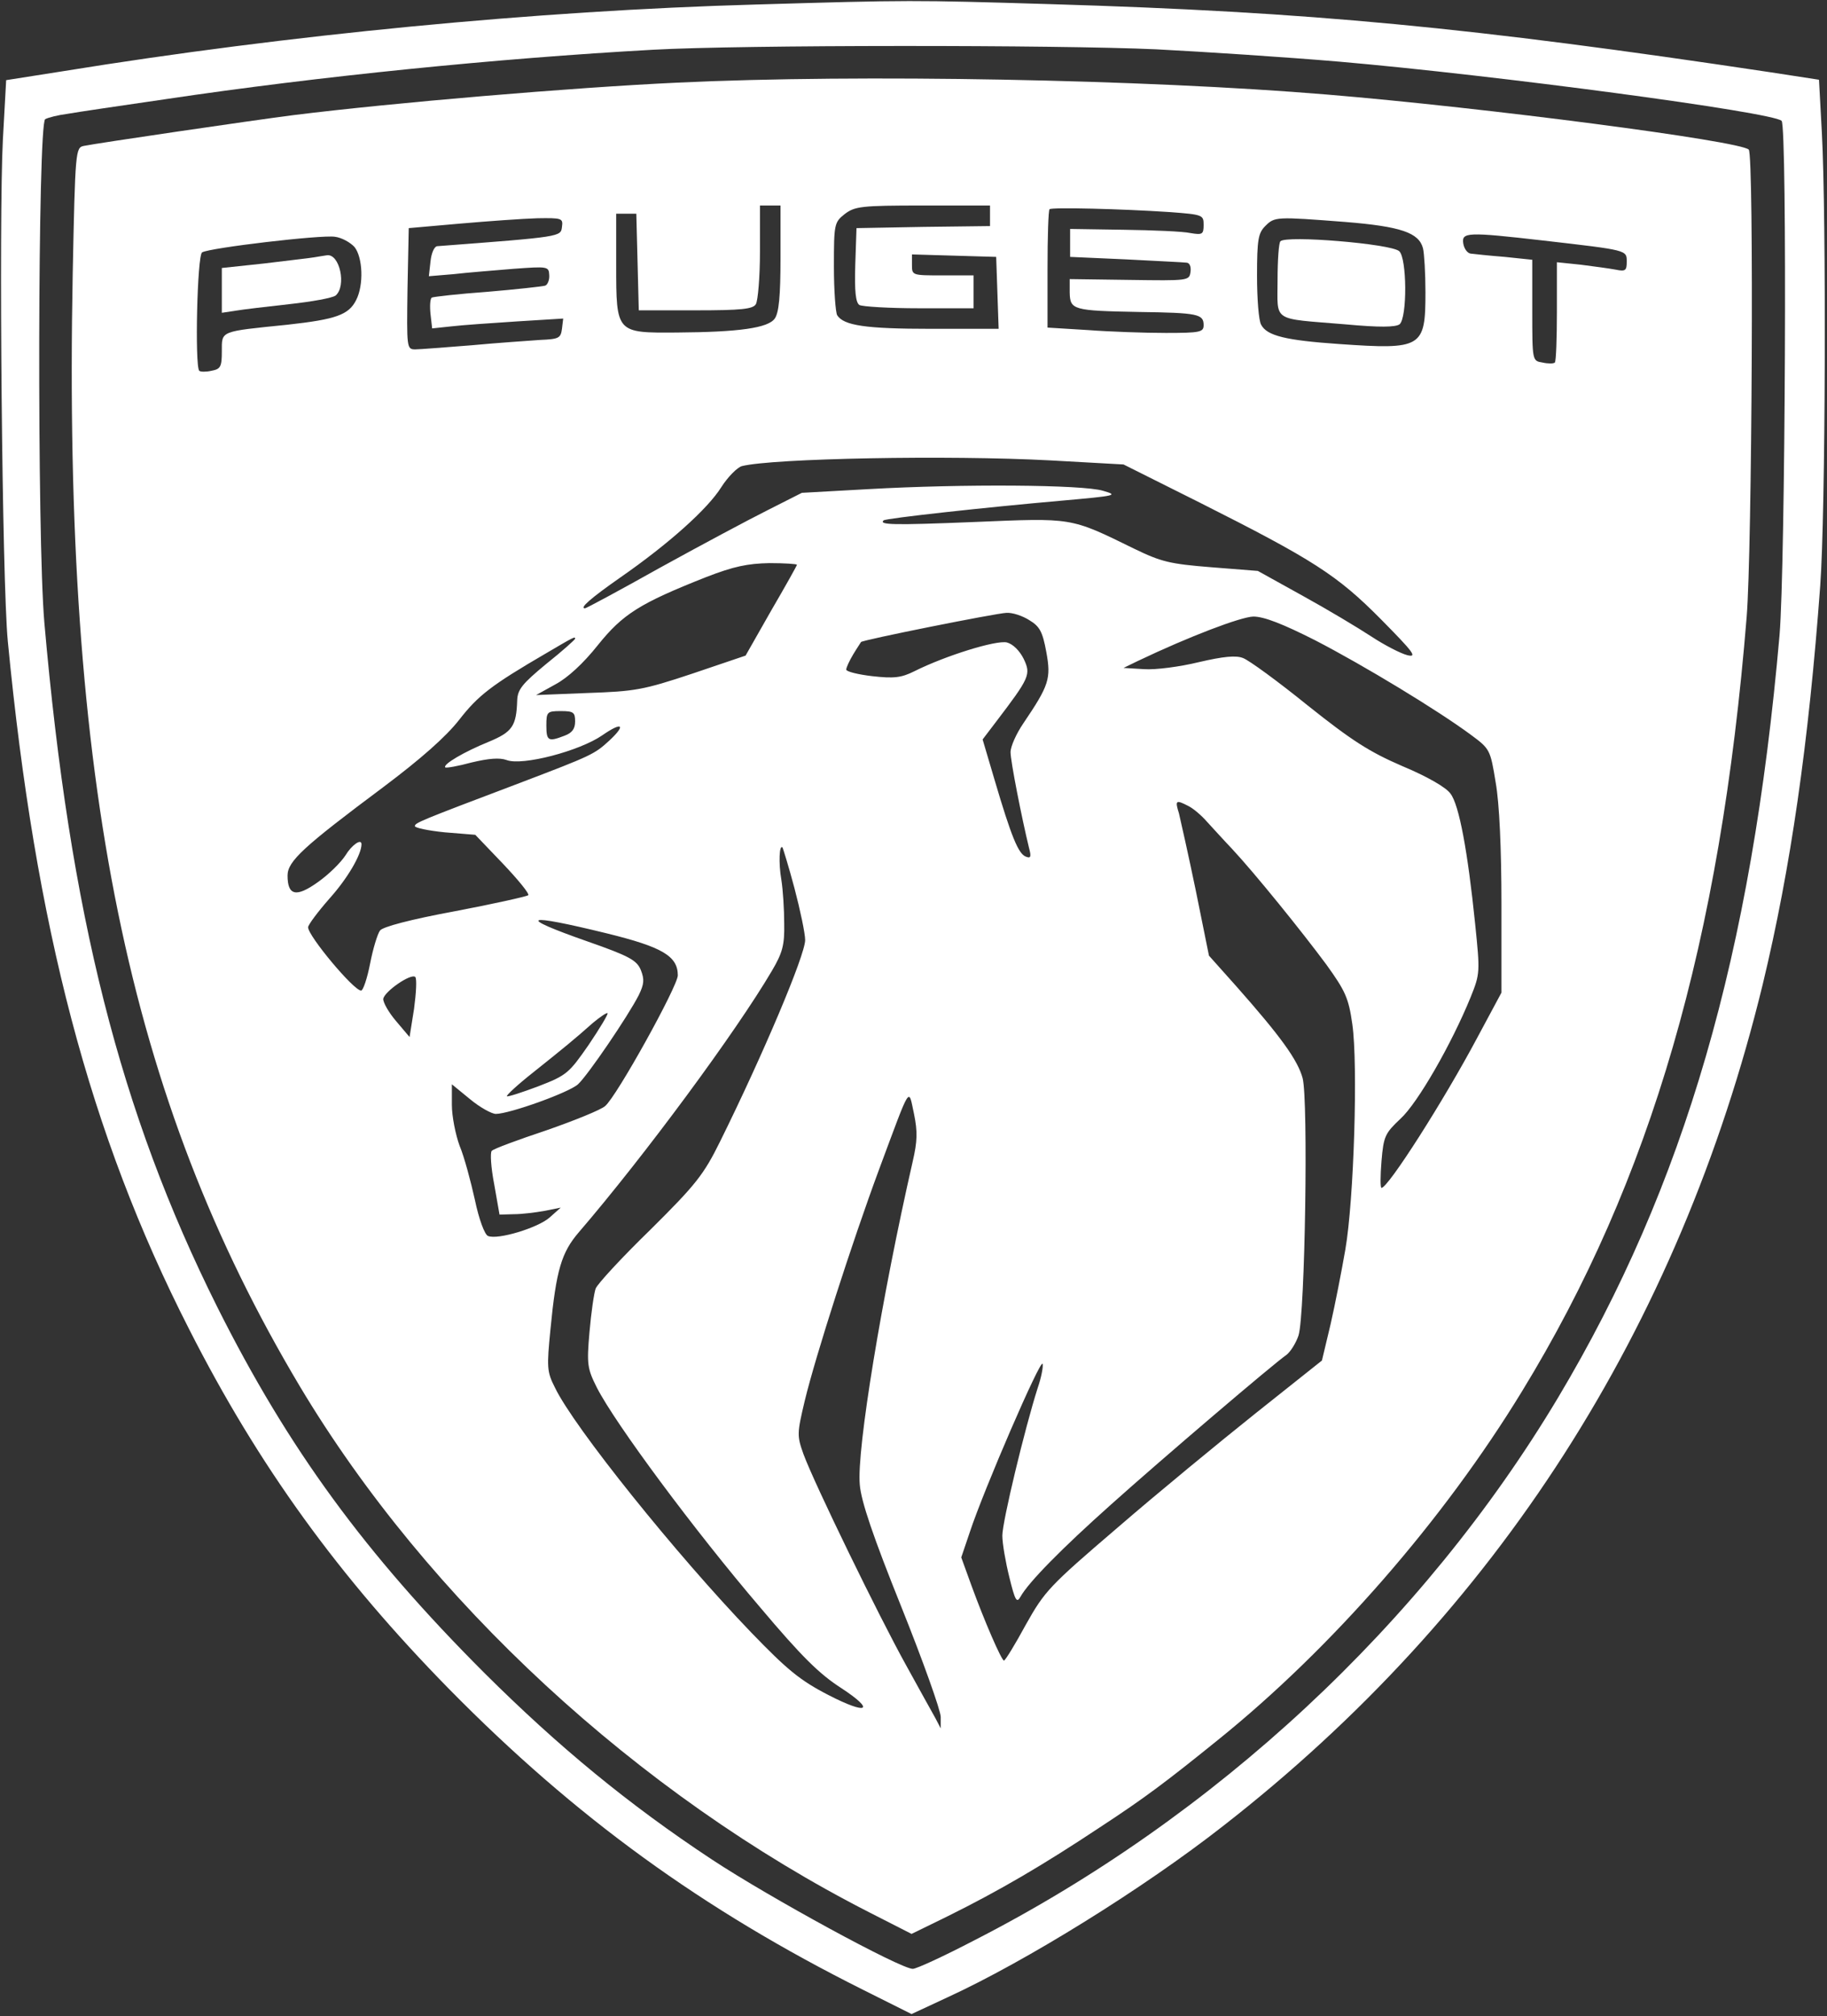 <svg width="593" height="654" viewBox="0 0 593 654" fill="none" xmlns="http://www.w3.org/2000/svg">
<rect x="0" y="0" width="593" height="654" fill="#333333" stroke="none"/>
<path d="M245.333 1.466C174 3.466 93.067 11.333 20.667 23.066L2 26L0.933 45.333C-0.4 70.933 0.667 188.533 2.533 208C11.467 300.666 29.067 367.866 61.333 431.066C83.867 475.466 110 511.466 145.733 547.866C186.8 589.6 228.133 619.466 280.133 645.466L295.867 653.333L307.333 648C332.933 636.266 371.2 612.533 397.067 592.266C485.733 523.2 544.933 430.933 572.133 319.333C581.2 281.733 587.067 240.933 590.8 190C592.533 166.533 592.8 70.266 591.333 43.066L590.4 25.866L574.8 23.466C477.067 8.8 425.6 3.866 340.667 1.333C295.867 -0 295.6 -0 245.333 1.466ZM375.333 16C390.8 16.8 417.467 18.533 434.667 20C485.467 24.4 575.467 36.4 578.267 39.2C580.133 41.066 579.467 184 577.6 206C568.533 309.6 546.8 384.533 505.733 453.333C461.867 526.666 394.4 589.466 316.133 629.466C306.4 634.533 297.467 638.666 296.267 638.666C292.267 638.666 249.867 615.6 231.067 603.2C204 585.333 181.333 566.666 157.2 542.666C118.533 504 93.6 470 70.533 424C38.933 360.8 22.667 296.4 14.4 202C12 174.533 12.267 40.133 14.667 38.666C15.6 38.133 18.8 37.333 21.867 36.933C24.8 36.4 39.333 34.266 54 32.133C103.2 24.8 161.333 18.933 212 16.133C240.667 14.533 343.2 14.533 375.333 16Z" fill="white"/>
<path d="M220 26.8C185.6 28.4 127.467 33.333 95.334 37.333C81.734 39.066 30.933 46.533 27.2 47.333C24.534 47.866 24.4 48.8 23.6 88.933C20.4 253.6 41.467 356.133 97.334 449.733C138.8 519.066 206.933 582 282.267 620.4L295.867 627.333L307.6 621.6C324.267 613.333 338.267 605.2 357.334 592.533C371.6 583.2 378.667 577.866 395.334 564.4C432.267 534.666 468.534 493.066 494 451.333C535.867 382.933 558.4 305.466 566.934 200C568.667 178.8 569.334 50.133 567.6 48.533C564.934 45.733 482.134 34.933 430.667 30.666C371.334 25.733 279.067 24 220 26.8ZM253.333 83.733C253.333 96.133 252.8 101.466 251.467 103.333C249.333 106.4 239.867 107.733 219.733 107.866C200 108 200 108.133 200 86V69.333H203.333H206.533L206.933 84.933L207.333 100.666H225.733C240.667 100.666 244.4 100.266 245.333 98.666C246 97.6 246.667 89.866 246.667 81.6V66.666H250H253.333V83.733ZM321.334 70V73.333L299.734 73.6L278 74L277.6 85.866C277.333 94.533 277.733 98.133 278.933 98.933C279.867 99.466 288.667 100 298.4 100H316V94.666V89.333H306C296.134 89.333 296 89.333 296 86V82.533L309.734 82.933L323.334 83.333L323.734 94.933L324.134 106.666H302.134C280.934 106.666 273.867 105.6 271.733 102.266C271.2 101.333 270.667 94.266 270.667 86.4C270.667 72.666 270.8 72.133 274.133 69.466C277.467 66.933 279.467 66.666 299.467 66.666H321.334V70ZM379.734 68.8C390.4 69.6 390.667 69.733 390.667 72.933C390.667 76 390.267 76.266 386.4 75.6C384 75.066 374.267 74.666 364.667 74.533L347.334 74.266V78.8V83.333L365.334 84.133C375.2 84.666 384.134 85.066 385.067 85.2C386.134 85.2 386.667 86.533 386.4 88.266C386 91.066 385.6 91.066 366.667 90.8L347.2 90.533V94.933C347.334 100.533 348.267 100.8 369.734 101.2C388.8 101.466 390.667 101.866 390.667 105.466C390.667 107.733 389.6 108 378.4 108C371.6 108 360.134 107.6 353.067 107.066L340 106.266V87.333C340 76.933 340.267 68.133 340.667 67.866C341.334 67.2 363.734 67.733 379.734 68.8ZM182.4 73.6C182 76.8 182.4 76.8 141.867 79.866C140.933 80 140 82.133 139.733 84.8L139.2 89.6L147.2 88.933C151.733 88.4 160.4 87.733 166.667 87.2C177.733 86.4 178.133 86.4 178.267 89.2C178.4 90.8 177.733 92.4 176.933 92.666C176 92.933 167.6 93.866 158.133 94.666C148.8 95.333 140.667 96.266 140.133 96.533C139.6 96.933 139.467 99.333 139.733 101.866L140.267 106.533L146.533 105.866C149.867 105.466 159.467 104.8 167.733 104.266L182.8 103.333L182.4 106.666C182 109.733 181.333 110 175.333 110.266C171.733 110.533 161.6 111.2 153.067 112C144.533 112.666 136.267 113.333 134.8 113.333C132 113.333 132 112.933 132.267 93.6L132.667 74L149.333 72.533C158.533 71.733 169.733 70.933 174.4 70.8C182.4 70.666 182.8 70.8 182.4 73.6ZM436.667 72C454.667 73.466 460.534 75.466 461.867 80.533C462.267 82.133 462.667 88.533 462.667 94.8C462.667 112.8 461.6 113.466 434.667 111.6C417.334 110.4 411.2 108.933 409.334 105.333C408.534 104 408 96.8 408 89.466C408 77.733 408.4 75.6 410.667 73.333C413.734 70.266 414.134 70.266 436.667 72ZM115.067 80.133C117.733 83.466 118.133 92.4 115.6 97.333C113.2 102.133 109.067 103.6 93.334 105.333C71.2 107.6 72 107.2 72 114C72 118.933 71.6 119.733 68.667 120.266C66.933 120.666 65.067 120.666 64.667 120.266C63.2 118.666 64 82.8 65.6 81.866C68 80.4 104.133 76.133 108.667 76.8C110.933 77.066 113.733 78.666 115.067 80.133ZM500.667 78C528.4 81.2 528 81.066 528 84.933C528 87.733 527.6 88.133 524.4 87.466C522.267 87.066 517.2 86.4 513.067 85.866L505.334 85.066V100.933C505.334 109.733 505.067 117.2 504.667 117.6C504.267 118 502.4 118 500.667 117.6C497.334 117.066 497.334 117.066 497.334 100.666V84.266L488.4 83.333C483.334 82.933 478.4 82.4 477.334 82.266C476.267 82.133 475.2 80.666 474.934 78.933C474.4 75.333 476.267 75.2 500.667 78ZM340.667 149.333L364.667 150.666L389.467 163.066C426.267 181.6 434 186.533 448.267 200.933C458.8 211.6 460.134 213.333 456.8 212.533C454.667 212 449.467 209.333 445.2 206.533C440.934 203.733 430.934 197.733 422.934 193.333L408.267 185.2L393.067 184C379.734 182.933 376.934 182.266 368.134 178C347.2 167.733 348.267 168 316.134 169.333C289.867 170.4 285.2 170.266 286.8 168.8C287.467 168.133 320.267 164.533 344.667 162.4C362.534 160.8 363.067 160.666 358 159.2C351.467 157.2 312.533 156.933 281.867 158.666L260.267 159.866L249.2 165.466C243.067 168.533 227.333 176.933 214.267 184.133C201.2 191.466 190.267 197.333 189.867 197.333C188 197.333 191.6 194.133 201.333 187.333C217.067 176.4 229.733 165.066 234.133 158C236.267 154.666 239.333 151.6 240.8 151.2C250.8 148.666 308.134 147.6 340.667 149.333ZM258.667 183.2C258.667 183.466 254.933 190.133 250.267 198.133L242 212.666L224.667 218.533C208.667 223.866 206 224.266 190.667 224.8L174 225.466L180.267 222C184.267 219.866 189.333 215.2 194 209.333C202.133 199.2 207.6 195.733 229.2 187.2C238.133 183.733 242.667 182.8 249.733 182.666C254.667 182.666 258.667 182.933 258.667 183.2ZM334.134 201.2C337.467 203.2 338.4 204.933 339.6 211.466C341.2 220.133 340.534 222.266 332.134 234.666C329.867 238 328 242.133 328 244C328 246.933 331.6 265.2 334 275.066C334.8 278 334.534 278.533 332.934 277.866C330.534 276.933 328.267 271.466 322.8 252.933L318.934 239.866L323.2 234.266C334.267 219.733 334.667 218.8 332.267 213.733C330.934 211.066 328.8 208.933 326.8 208.4C323.334 207.6 306.934 212.666 296.8 217.733C292.534 219.866 290.133 220.133 283.067 219.333C278.533 218.8 274.667 217.866 274.667 217.2C274.667 216.533 275.733 214.266 276.933 212.266C278.133 210.266 279.333 208.533 279.467 208.266C279.867 207.6 323.2 198.933 326.667 198.8C328.534 198.666 331.867 199.733 334.134 201.2ZM426.934 207.733C442.667 215.866 466.667 230.4 477.467 238.4C483.6 242.933 483.734 243.2 485.467 253.866C486.667 260.533 487.334 275.466 487.334 293.333V322L479.6 336.4C468.534 357.2 450.534 385.333 448.4 385.333C448 385.333 448 381.466 448.4 376.666C449.067 368.533 449.6 367.6 454.534 362.933C460.134 357.866 471.2 338.533 477.334 323.466C480.4 315.866 480.4 315.333 478.8 299.733C476.4 276.266 473.6 261.066 470.8 257.466C469.467 255.466 463.2 251.866 455.2 248.533C444.4 243.866 438.8 240.266 424.4 228.8C414.667 220.933 405.334 214.133 403.467 213.466C401.2 212.533 397.067 212.933 389.067 214.8C383.067 216.266 375.067 217.333 371.334 217.066L364.667 216.666L369.334 214.4C386.134 206.4 402.667 200.133 406.8 200C410.267 200 416.4 202.4 426.934 207.733ZM186.667 207.2C186.667 207.466 182.533 211.2 177.333 215.333C169.6 221.733 168 223.6 167.867 227.2C167.6 235.6 166.267 237.466 158.533 240.666C150.667 243.866 143.6 248 144.533 248.933C144.8 249.2 148.667 248.533 153.067 247.333C158.667 246 162.133 245.733 164.4 246.533C169.467 248.533 188.133 243.6 195.467 238.533C202 234 203.333 235.066 197.733 240.266C192.933 244.666 192.133 245.066 168.667 254C135.867 266.4 134.667 266.933 134.667 268C134.667 268.533 139.067 269.466 144.4 270L154.267 270.8L163.2 280.133C168.133 285.333 171.867 289.866 171.467 290.4C170.933 290.8 160.267 293.2 147.6 295.6C133.2 298.266 124.133 300.666 123.333 301.866C122.533 302.933 121.067 307.733 120.133 312.533C119.2 317.333 117.867 321.333 117.2 321.333C114.8 321.333 100 303.6 100 300.8C100 300 103.2 295.733 107.067 291.333C112.8 284.933 117.333 277.2 117.333 273.866C117.333 271.866 114.133 274.133 112.133 277.466C110.667 279.733 106.8 283.6 103.2 286.133C96.133 291.2 93.334 290.533 93.334 284C93.334 279.333 98.667 274.533 124.4 255.333C136.667 246.133 144.8 238.933 149.067 233.466C155.2 225.6 159.467 222.266 177.333 211.866C186.4 206.533 186.667 206.4 186.667 207.2ZM186.667 234C186.667 236.4 185.733 237.733 183.2 238.666C178 240.666 177.333 240.4 177.333 235.333C177.333 230.933 177.6 230.666 182 230.666C186.133 230.666 186.667 231.066 186.667 234ZM385.734 261.466C387.334 262.266 390 264.533 391.734 266.533C393.467 268.4 397.067 272.4 399.867 275.333C407.334 283.333 422.534 302.133 430.534 312.933C436.667 321.466 437.734 323.733 438.934 332.266C440.8 345.2 439.467 389.2 436.667 405.333C435.467 412.266 433.334 423.2 431.867 429.6L429.067 441.333L407.6 458.4C395.734 467.866 375.467 484.533 362.667 495.6C340.534 514.533 339.067 516.133 332.934 527.066C329.467 533.466 326.267 538.666 325.867 538.666C325.067 538.666 319.467 525.733 315.334 514.4L312 505.2L314.8 496.933C319.334 483.2 337.734 440.666 338.4 442.4C338.667 443.2 338 446.8 336.8 450.266C332.667 463.2 325.334 493.6 325.334 498.133C325.334 500.666 326.4 506.8 327.6 511.6C329.467 519.2 330 520.133 331.2 518C333.867 513.2 344.667 502.266 360.667 488C377.2 473.2 413.334 442.4 417.6 439.466C418.934 438.4 420.667 435.6 421.467 433.2C423.6 426.533 424.667 356.8 422.8 349.733C421.2 343.866 415.734 336.266 401.334 320L392.4 310L388.134 288.933C385.734 277.333 383.2 266.133 382.667 263.866C381.334 259.6 381.6 259.333 385.734 261.466ZM257.867 288.133C259.733 295.2 261.333 302.8 261.333 304.933C261.333 309.866 247.467 342.533 233.733 370.266C228.4 381.066 225.867 384.266 211.067 398.933C201.867 407.866 193.867 416.533 193.333 418C192.8 419.466 191.867 425.866 191.333 432.133C190.4 442.666 190.667 444 193.733 450.133C199.733 461.866 225.467 496.533 246.667 521.333C260.267 537.466 266 543.066 273.067 547.6C284.267 554.933 281.6 556.4 268.933 549.866C259.6 545.066 255.467 541.6 243.867 529.6C219.6 504.4 186.267 462.933 180.133 450.133C177.467 444.933 177.467 443.466 178.667 431.2C180.533 411.866 182.267 406.266 187.867 399.733C209.2 374.933 238.933 334.666 250.533 314.933C254 309.066 254.667 306.533 254.533 299.6C254.533 295.066 254.133 288.666 253.6 285.333C252.667 280 252.933 273.733 254 274.933C254.133 275.2 256 281.066 257.867 288.133ZM197.067 302.8C214.933 307.2 220 310.133 220 316.4C220 319.866 200.133 355.733 196.4 358.8C195.067 360 186.533 363.466 177.333 366.666C168.133 369.733 160.133 372.666 159.6 373.333C159.067 373.866 159.333 378.666 160.4 384.133L162.133 394L166.8 393.866C169.333 393.866 173.733 393.333 176.667 392.8L182 391.733L178.4 394.933C174.667 398.266 161.6 402.266 158.4 400.933C157.333 400.533 155.467 395.6 154.133 389.2C152.8 383.2 150.667 375.2 149.2 371.733C147.867 368.133 146.667 362.133 146.667 358.4V351.733L152.533 356.533C155.733 359.2 159.6 361.333 160.933 361.333C165.333 361.333 184.667 354.4 187.6 351.733C190.8 348.8 203.867 329.6 207.333 322.8C209.067 319.2 209.2 317.733 208 314.666C206.667 311.466 204.267 310.133 190.533 305.333C167.333 297.2 169.867 296.133 197.067 302.8ZM134.4 327.2L132.933 336.4L128.533 331.2C126.133 328.4 124.267 325.066 124.4 324C124.8 321.6 133.467 315.6 134.8 316.933C135.333 317.6 135.067 322.133 134.4 327.2ZM191.067 338.933C184.667 348.133 184 348.8 174.667 352.4C169.333 354.4 164.8 355.866 164.533 355.6C164.267 355.333 168 351.866 173.067 347.866C182.933 340 186.533 337.066 192.533 331.733C194.8 329.866 196.933 328.4 197.2 328.666C197.467 328.933 194.667 333.6 191.067 338.933ZM296.267 376.666C286.267 420.4 278 470.4 279.067 481.6C279.467 486.933 283.467 498.666 292.533 521.2C299.6 538.8 305.334 554.933 305.334 556.933V560.666L303.6 557.333C302.534 555.466 298.267 547.733 294 540C285.333 524.4 264.4 481.466 260.8 471.733C258.667 465.733 258.667 465.066 261.2 454.4C264.667 440 276.533 403.066 285.333 379.333C295.867 351.066 294.8 352.8 296.667 361.333C297.867 367.2 297.733 370.266 296.267 376.666Z" fill="white"/>
<path d="M415.6 78.266C415.067 78.666 414.667 84.399 414.667 90.799C414.667 104.666 412.533 103.199 436.533 105.199C448 106.266 452.933 106.133 454.267 105.199C456.8 103.066 456.667 83.599 454.133 81.466C451.333 79.066 417.467 76.266 415.6 78.266Z" fill="white"/>
<path d="M102 83.467C100.533 83.734 93.2 84.534 85.733 85.467L72 86.933V94.267V101.467L76.4 100.8C78.667 100.4 86.667 99.467 93.867 98.667C101.2 97.867 107.867 96.667 108.933 95.867C112.533 92.8 110.267 82.267 106.133 82.8C105.333 82.933 103.467 83.2 102 83.467Z" fill="white"/>
</svg>
